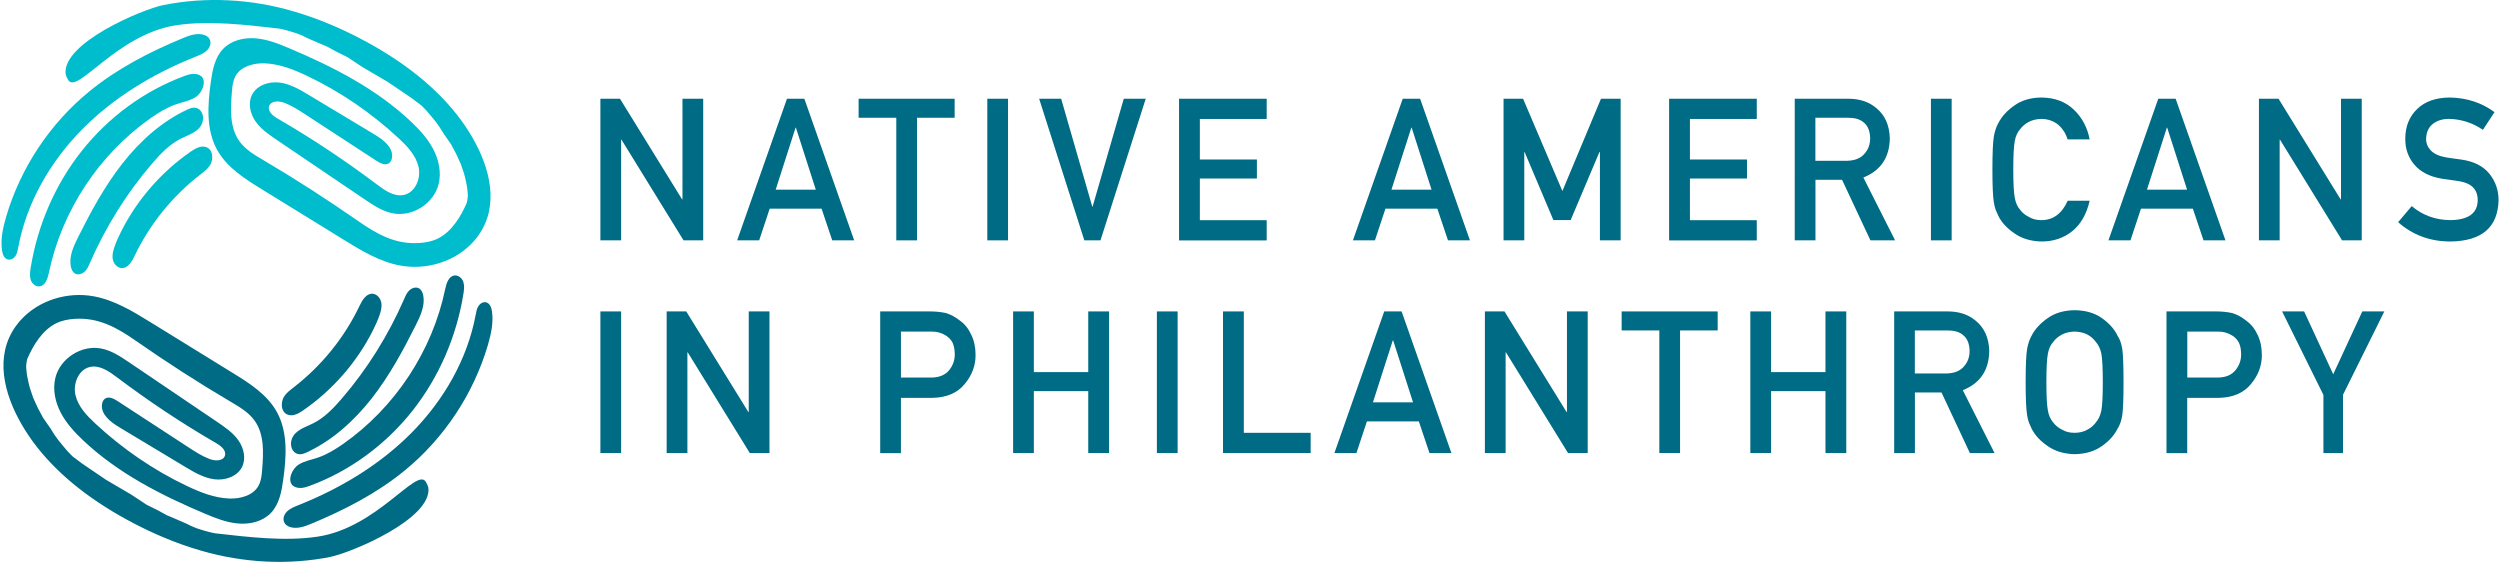 <?xml version="1.0" encoding="UTF-8"?>
<svg id="Layer_1" data-name="Layer 1" xmlns="http://www.w3.org/2000/svg" width="4.85in" height="1.09in" viewBox="0 0 349.27 78.59">
  <defs>
    <style>
      .cls-1 {
        fill: #00bdcd;
      }

      .cls-2 {
        fill: #006b84;
      }
    </style>
  </defs>
  <g>
    <path class="cls-2" d="M83.77,13.81h2.74l8.69,14.08h.05V13.81h2.9v19.81h-2.75l-8.68-14.08h-.05v14.08h-2.9V13.81Z"/>
    <path class="cls-2" d="M114.73,29.19h-7.28l-1.47,4.43h-3.08l6.97-19.81h2.43l6.97,19.81h-3.07l-1.49-4.43Zm-.83-2.66l-2.78-8.67h-.05l-2.78,8.67h5.61Z"/>
    <path class="cls-2" d="M125.15,16.47h-5.26v-2.66h13.43v2.66h-5.26v17.15h-2.9V16.47Z"/>
    <path class="cls-2" d="M137.89,13.81h2.9v19.81h-2.9V13.81Z"/>
    <path class="cls-2" d="M145.15,13.81h3.07l4.35,15.09h.05l4.36-15.09h3.07l-6.33,19.81h-2.26l-6.32-19.81Z"/>
    <path class="cls-2" d="M164.71,13.81h12.26v2.83h-9.35v5.67h7.98v2.66h-7.98v5.83h9.35v2.83h-12.26V13.81Z"/>
    <path class="cls-2" d="M200.86,29.19h-7.28l-1.47,4.43h-3.08l6.97-19.81h2.43l6.97,19.81h-3.07l-1.49-4.43Zm-.83-2.66l-2.78-8.67h-.05l-2.78,8.67h5.61Z"/>
    <path class="cls-2" d="M210.09,13.81h2.74l5.5,12.91,5.4-12.91h2.75v19.81h-2.9v-12.35h-.07l-4.02,9.51h-2.42l-4.02-9.51h-.05v12.35h-2.9V13.81Z"/>
    <path class="cls-2" d="M233.26,13.81h12.26v2.83h-9.35v5.67h7.98v2.66h-7.98v5.83h9.35v2.83h-12.26V13.81Z"/>
    <path class="cls-2" d="M250.82,13.81h7.5c1.6,0,2.9,.44,3.91,1.3,1.22,.99,1.85,2.4,1.9,4.23-.04,2.69-1.27,4.52-3.7,5.49l4.44,8.79h-3.45l-3.97-8.47h-3.72v8.47h-2.9V13.81Zm2.9,8.68h4.41c1.09-.02,1.91-.34,2.45-.98,.54-.59,.8-1.32,.8-2.18-.02-1.03-.34-1.78-.96-2.25-.49-.41-1.2-.61-2.14-.61h-4.56v6.02Z"/>
    <path class="cls-2" d="M269.88,13.81h2.9v19.81h-2.9V13.81Z"/>
    <path class="cls-2" d="M292.08,28.09c-.42,1.84-1.22,3.25-2.41,4.23-1.22,.98-2.66,1.46-4.33,1.46-1.51-.04-2.77-.42-3.78-1.14-1.03-.7-1.77-1.5-2.24-2.42-.14-.3-.27-.58-.38-.86-.1-.28-.19-.63-.26-1.06-.13-.8-.2-2.33-.2-4.59s.07-3.84,.2-4.62c.14-.78,.36-1.41,.64-1.89,.47-.91,1.21-1.73,2.24-2.45,1.01-.72,2.27-1.1,3.78-1.11,1.85,.02,3.36,.58,4.53,1.7,1.17,1.12,1.9,2.51,2.21,4.16h-3.08c-.24-.8-.67-1.48-1.29-2.04-.65-.53-1.44-.81-2.37-.83-.69,.02-1.27,.16-1.77,.42-.5,.27-.91,.61-1.21,1.02-.38,.43-.63,.98-.75,1.65-.14,.71-.21,2.04-.21,3.99s.07,3.27,.21,3.96c.12,.69,.37,1.25,.75,1.68,.31,.41,.71,.74,1.21,.99,.49,.3,1.08,.45,1.77,.45,1.63,0,2.86-.9,3.67-2.71h3.08Z"/>
    <path class="cls-2" d="M306.54,29.19h-7.28l-1.47,4.43h-3.08l6.97-19.81h2.43l6.97,19.81h-3.07l-1.49-4.43Zm-.83-2.66l-2.78-8.67h-.05l-2.78,8.67h5.61Z"/>
    <path class="cls-2" d="M315.76,13.81h2.74l8.69,14.08h.05V13.81h2.9v19.81h-2.75l-8.68-14.08h-.05v14.08h-2.9V13.81Z"/>
    <path class="cls-2" d="M337.12,28.82c1.53,1.3,3.35,1.96,5.45,1.97,2.49-.04,3.76-.96,3.79-2.76,.02-1.48-.82-2.37-2.5-2.67-.77-.11-1.62-.23-2.54-.37-1.65-.28-2.9-.91-3.76-1.89-.89-1.01-1.33-2.23-1.33-3.67,0-1.73,.56-3.13,1.67-4.19,1.08-1.05,2.61-1.59,4.59-1.6,2.38,.05,4.46,.74,6.22,2.05l-1.62,2.47c-1.44-.98-3.02-1.49-4.75-1.53-.9,0-1.64,.23-2.24,.69-.62,.48-.94,1.2-.96,2.15,0,.57,.21,1.09,.64,1.55,.43,.47,1.12,.8,2.07,.98,.53,.09,1.25,.19,2.16,.31,1.8,.25,3.13,.92,3.99,2,.85,1.06,1.28,2.29,1.28,3.7-.1,3.79-2.34,5.71-6.73,5.77-2.84,0-5.28-.9-7.32-2.7l1.91-2.26Z"/>
    <path class="cls-2" d="M83.77,43.56h2.9v19.81h-2.9v-19.81Z"/>
    <path class="cls-2" d="M93.04,43.56h2.74l8.69,14.08h.05v-14.08h2.9v19.81h-2.75l-8.68-14.08h-.05v14.08h-2.9v-19.81Z"/>
    <path class="cls-2" d="M122.91,43.56h6.96c.76,0,1.48,.07,2.19,.22,.7,.19,1.41,.58,2.13,1.17,.61,.44,1.1,1.08,1.47,1.9,.39,.8,.59,1.74,.59,2.83,0,1.47-.5,2.8-1.5,4.01-1.03,1.27-2.53,1.92-4.51,1.96h-4.43v7.73h-2.9v-19.81Zm2.9,9.25h4.31c1.08-.02,1.89-.36,2.44-1.04,.52-.65,.78-1.38,.78-2.18,0-.66-.11-1.22-.32-1.68-.22-.41-.53-.73-.92-.97-.6-.39-1.29-.58-2.08-.56h-4.21v6.43Z"/>
    <path class="cls-2" d="M152.01,54.71h-7.61v8.66h-2.9v-19.81h2.9v8.49h7.61v-8.49h2.91v19.81h-2.91v-8.66Z"/>
    <path class="cls-2" d="M161.61,43.56h2.9v19.81h-2.9v-19.81Z"/>
    <path class="cls-2" d="M170.87,43.56h2.9v16.98h9.35v2.83h-12.26v-19.81Z"/>
    <path class="cls-2" d="M198.27,58.94h-7.28l-1.47,4.43h-3.08l6.97-19.81h2.43l6.97,19.81h-3.07l-1.49-4.43Zm-.83-2.66l-2.78-8.67h-.05l-2.78,8.67h5.61Z"/>
    <path class="cls-2" d="M207.49,43.56h2.74l8.69,14.08h.05v-14.08h2.9v19.81h-2.75l-8.68-14.08h-.05v14.08h-2.9v-19.81Z"/>
    <path class="cls-2" d="M231.88,46.22h-5.26v-2.66h13.43v2.66h-5.26v17.15h-2.9v-17.15Z"/>
    <path class="cls-2" d="M255.13,54.71h-7.61v8.66h-2.9v-19.81h2.9v8.49h7.61v-8.49h2.91v19.81h-2.91v-8.66Z"/>
    <path class="cls-2" d="M264.73,43.56h7.5c1.6,0,2.9,.44,3.91,1.3,1.22,.99,1.85,2.4,1.9,4.23-.04,2.69-1.27,4.52-3.7,5.49l4.44,8.79h-3.45l-3.97-8.47h-3.72v8.47h-2.9v-19.81Zm2.9,8.68h4.41c1.09-.02,1.91-.34,2.45-.98,.54-.59,.8-1.32,.8-2.18-.02-1.03-.34-1.78-.96-2.25-.49-.41-1.2-.61-2.14-.61h-4.56v6.02Z"/>
    <path class="cls-2" d="M283.13,53.46c0-2.31,.07-3.85,.2-4.63,.14-.78,.36-1.41,.64-1.89,.47-.91,1.21-1.72,2.24-2.44,1.01-.72,2.27-1.09,3.78-1.11,1.53,.02,2.8,.39,3.81,1.11,1.01,.72,1.74,1.53,2.18,2.45,.32,.48,.55,1.11,.67,1.89,.11,.78,.17,2.32,.17,4.62s-.06,3.79-.17,4.59c-.12,.8-.35,1.44-.67,1.92-.45,.91-1.18,1.72-2.18,2.42-1.02,.73-2.29,1.11-3.81,1.14-1.51-.04-2.77-.42-3.78-1.14-1.03-.7-1.77-1.5-2.24-2.42-.14-.3-.27-.58-.38-.86-.11-.28-.19-.63-.26-1.06-.13-.8-.2-2.33-.2-4.59Zm2.9,0c0,1.95,.07,3.27,.21,3.96,.12,.69,.37,1.25,.75,1.68,.31,.41,.71,.74,1.21,.99,.49,.3,1.08,.45,1.77,.45s1.3-.15,1.81-.45c.48-.25,.87-.59,1.16-.99,.38-.43,.64-.99,.78-1.68,.13-.69,.2-2.01,.2-3.96s-.07-3.28-.2-3.99c-.14-.67-.4-1.22-.78-1.65-.29-.41-.68-.75-1.16-1.02-.51-.26-1.11-.4-1.81-.42-.69,.02-1.27,.16-1.77,.42-.5,.27-.91,.61-1.21,1.02-.38,.43-.63,.98-.75,1.65-.14,.71-.21,2.04-.21,3.99Z"/>
    <path class="cls-2" d="M302.84,43.56h6.95c.76,0,1.48,.07,2.19,.22,.7,.19,1.41,.58,2.13,1.17,.6,.44,1.1,1.08,1.47,1.9,.39,.8,.59,1.74,.59,2.83,0,1.47-.5,2.8-1.5,4.01-1.03,1.27-2.53,1.92-4.51,1.96h-4.43v7.73h-2.9v-19.81Zm2.9,9.25h4.31c1.08-.02,1.89-.36,2.44-1.04,.52-.65,.78-1.38,.78-2.18,0-.66-.1-1.22-.32-1.68-.22-.41-.53-.73-.92-.97-.6-.39-1.29-.58-2.08-.56h-4.21v6.43Z"/>
    <path class="cls-2" d="M324.77,55.22l-5.77-11.66h3.08l4.07,8.79,4.07-8.79h3.08l-5.78,11.66v8.15h-2.74v-8.15Z"/>
  </g>
  <g>
    <path class="cls-1" d="M22.59,.72c-2.85,.58-14.13,5.28-13.62,9.64,.01,.1,.16,.52,.37,.85,1.28,2.04,6.8-6.42,15.1-7.68,4.59-.7,9.8-.05,14.32,.46,.43,.05,1.51,.36,1.51,.36,0,0,.94,.29,1.03,.32,.12,.04,.79,.31,.94,.39,.22,.13,.73,.36,1.11,.52l1.14,.49,1.08,.46,1.26,.69,1.54,.76,2.15,1.42,3.51,2.06,3.35,2.27,1.38,1.04,.66,.68,.64,.75,.66,.81,.53,.73,.61,.97,1.01,1.45,.71,1.33,.65,1.41,.21,.61,.26,.77,.16,.61s.15,.66,.25,1.19c.03,.14,.1,.89,.12,1.14,.02,.2-.08,1-.17,1.2-.83,1.9-2.09,3.99-4.03,4.95-.79,.39-1.68,.56-2.57,.62-3.36,.22-5.92-1.22-8.6-3.09-4.31-3-8.73-5.85-13.26-8.52-1.22-.72-2.48-1.46-3.31-2.61-1.39-1.92-1.26-4.5-1.07-6.86,.06-.76,.13-1.55,.49-2.23,.75-1.4,2.55-1.89,4.15-1.82,2.08,.09,4.06,.88,5.94,1.78,4.66,2.22,8.96,5.18,12.74,8.69,1.21,1.12,2.41,2.38,2.79,3.98s-.42,3.59-2.02,3.95c-1.36,.3-2.66-.6-3.77-1.44-4.45-3.35-9.09-6.44-13.91-9.23-.66-.38-1.43-1.01-1.2-1.74,.25-.78,1.37-.76,2.14-.47,1.07,.41,2.04,1.04,3,1.67,3.3,2.15,6.59,4.3,9.89,6.45,.53,.35,1.24,.69,1.75,.32,.24-.17,.36-.47,.41-.76,.21-1.42-1.2-2.51-2.44-3.25-3.06-1.84-6.11-3.67-9.17-5.51-1.28-.77-2.61-1.56-4.1-1.75s-3.17,.36-3.86,1.69c-.61,1.18-.27,2.67,.49,3.75,.76,1.08,1.89,1.85,2.98,2.59,4.09,2.77,8.18,5.54,12.27,8.3,1.23,.83,2.49,1.68,3.95,1.96,2.75,.54,5.76-1.39,6.41-4.12,.39-1.62,.02-3.36-.75-4.84-.77-1.48-1.92-2.73-3.13-3.88-4.85-4.58-10.9-7.67-17.04-10.26-1.51-.64-3.06-1.25-4.7-1.38s-3.39,.29-4.53,1.48c-1.17,1.22-1.5,3-1.73,4.68-.44,3.18-.66,6.61,.88,9.42,1.36,2.47,3.86,4.06,6.26,5.53,3.8,2.34,7.6,4.69,11.4,7.03,2.5,1.54,5.07,3.11,7.95,3.64,3.7,.69,7.75-.55,10.26-3.35,3.63-4.06,2.62-9.36,.29-13.76-2.4-4.53-6.14-8.2-10.3-11.12-2.51-1.76-5.19-3.27-7.96-4.58-.62-.29-1.24-.57-1.88-.84-1.76-.75-3.57-1.4-5.42-1.93C34.94-.14,28.61-.5,22.59,.72"/>
    <path class="cls-1" d="M28.48,4.94s-.03-.01-.05-.02c-.96-.38-2.13,.02-3.03,.4-4.69,1.94-9.25,4.29-13.17,7.51C6.75,17.32,2.67,23.49,.66,30.28c-.45,1.54-.81,3.15-.59,4.73,.07,.54,.3,1.16,.82,1.29,.41,.1,.85-.16,1.08-.52s.3-.79,.38-1.21c1.16-6.23,4.47-11.95,8.92-16.46,4.45-4.51,10-7.84,15.88-10.18,.58-.23,1.18-.47,1.62-.91,.69-.71,.63-1.69-.28-2.08Z"/>
    <path class="cls-1" d="M27.92,10.66c-.19-.17-.47-.28-.85-.32-.51-.05-1.01,.12-1.48,.29-5.64,2.07-10.65,5.78-14.38,10.5-3.73,4.71-6.17,10.41-7.13,16.34-.09,.55-.16,1.12,0,1.65s.67,.99,1.22,.94c.82-.07,1.15-1.07,1.32-1.87,1.8-8.7,7.04-16.63,14.32-21.72,1.08-.75,2.22-1.45,3.47-1.88,.91-.31,1.89-.47,2.71-.98,.94-.58,1.64-2.24,.81-2.96Z"/>
    <path class="cls-1" d="M26.49,15.13c-.12,.03-.25,.08-.38,.14-3.65,1.67-6.72,4.44-9.2,7.6-2.48,3.16-4.4,6.72-6.2,10.31-.64,1.29-1.29,2.7-1.01,4.11,.08,.39,.25,.79,.6,.98,.42,.23,.97,.06,1.33-.27s.55-.79,.74-1.23c2.2-5.03,5.13-9.75,8.72-13.92,1.15-1.34,2.4-2.65,3.98-3.45,.85-.43,1.8-.72,2.48-1.38,1.22-1.17,.62-3.34-1.05-2.9Z"/>
    <path class="cls-1" d="M28.23,20.5s-.07,0-.11,0c-.6,.02-1.14,.36-1.64,.7-4.1,2.83-7.48,6.7-9.73,11.15-.35,.69-.67,1.4-.93,2.13-.2,.58-.37,1.2-.25,1.8s.59,1.17,1.2,1.22c.89,.07,1.47-.9,1.85-1.71,2.11-4.42,5.27-8.33,9.14-11.33,.48-.37,.98-.74,1.33-1.23,.67-.92,.53-2.68-.86-2.72Z"/>
  </g>
  <g>
    <path class="cls-2" d="M46.09,77.87c2.85-.58,14.13-5.28,13.62-9.64-.01-.1-.16-.52-.37-.85-1.28-2.04-6.8,6.42-15.1,7.68-4.59,.7-9.8,.05-14.32-.46-.43-.05-1.51-.36-1.51-.36,0,0-.94-.29-1.03-.32-.12-.04-.79-.31-.94-.39-.22-.13-.73-.36-1.11-.52l-1.14-.49-1.08-.46-1.26-.69-1.54-.76-2.15-1.42-3.51-2.06-3.35-2.27-1.38-1.04-.66-.68-.64-.75-.66-.81-.53-.73-.61-.97-1.01-1.45-.71-1.33-.65-1.41-.21-.61-.26-.77-.16-.61s-.15-.66-.25-1.19c-.03-.14-.1-.89-.12-1.14-.02-.2,.08-1,.17-1.2,.83-1.9,2.09-3.99,4.03-4.95,.79-.39,1.68-.56,2.57-.62,3.36-.22,5.92,1.22,8.6,3.09,4.31,3,8.73,5.85,13.26,8.52,1.22,.72,2.48,1.46,3.31,2.61,1.39,1.92,1.26,4.5,1.07,6.86-.06,.76-.13,1.55-.49,2.23-.75,1.4-2.55,1.89-4.15,1.82-2.08-.09-4.06-.88-5.94-1.78-4.66-2.22-8.96-5.18-12.74-8.69-1.21-1.12-2.41-2.38-2.79-3.98-.38-1.6,.42-3.59,2.02-3.95,1.36-.3,2.66,.6,3.77,1.44,4.45,3.35,9.09,6.44,13.91,9.23,.66,.38,1.43,1.01,1.2,1.74-.25,.78-1.37,.76-2.14,.47-1.07-.41-2.04-1.04-3-1.67-3.3-2.15-6.59-4.3-9.89-6.45-.53-.35-1.24-.69-1.75-.32-.24,.17-.36,.47-.41,.76-.21,1.42,1.2,2.51,2.44,3.25,3.06,1.84,6.11,3.67,9.17,5.51,1.28,.77,2.61,1.56,4.1,1.75s3.17-.36,3.86-1.69c.61-1.18,.27-2.67-.49-3.75s-1.89-1.85-2.98-2.59c-4.09-2.77-8.18-5.54-12.27-8.3-1.23-.83-2.49-1.68-3.95-1.96-2.75-.54-5.76,1.39-6.41,4.12-.39,1.62-.02,3.36,.75,4.84,.77,1.48,1.92,2.73,3.13,3.88,4.85,4.58,10.9,7.67,17.04,10.26,1.51,.64,3.06,1.25,4.7,1.38s3.39-.29,4.53-1.48c1.17-1.22,1.5-3,1.73-4.68,.44-3.18,.66-6.61-.88-9.42-1.36-2.47-3.86-4.06-6.26-5.53-3.8-2.34-7.6-4.69-11.4-7.03-2.5-1.54-5.07-3.11-7.95-3.64-3.7-.69-7.75,.55-10.26,3.35-3.63,4.06-2.62,9.36-.29,13.76,2.4,4.53,6.14,8.2,10.3,11.12,2.51,1.76,5.19,3.27,7.96,4.58,.62,.29,1.24,.57,1.88,.84,1.76,.75,3.57,1.4,5.42,1.93,5.89,1.71,12.22,2.06,18.24,.84"/>
    <path class="cls-2" d="M40.2,73.66s.03,.01,.05,.02c.96,.38,2.13-.02,3.03-.4,4.69-1.94,9.25-4.29,13.17-7.51,5.48-4.5,9.56-10.67,11.57-17.46,.45-1.54,.81-3.15,.59-4.73-.07-.54-.3-1.16-.82-1.29-.41-.1-.85,.16-1.08,.52s-.3,.79-.38,1.21c-1.16,6.23-4.47,11.95-8.92,16.46-4.45,4.51-10,7.84-15.88,10.18-.58,.23-1.18,.47-1.62,.91-.69,.71-.63,1.69,.28,2.08Z"/>
    <path class="cls-2" d="M40.77,67.93c.19,.17,.47,.28,.85,.32,.51,.05,1.01-.12,1.48-.29,5.64-2.07,10.65-5.78,14.38-10.5,3.73-4.71,6.17-10.41,7.13-16.34,.09-.55,.16-1.12,0-1.65s-.67-.99-1.22-.94c-.82,.07-1.15,1.07-1.32,1.87-1.8,8.7-7.04,16.63-14.32,21.72-1.08,.75-2.22,1.45-3.47,1.88-.91,.31-1.89,.47-2.71,.98-.94,.58-1.64,2.24-.81,2.96Z"/>
    <path class="cls-2" d="M42.2,63.47c.12-.03,.25-.08,.38-.14,3.65-1.67,6.72-4.44,9.2-7.6,2.48-3.16,4.4-6.72,6.2-10.31,.64-1.29,1.29-2.7,1.01-4.11-.08-.39-.25-.79-.6-.98-.42-.23-.97-.06-1.33,.27s-.55,.79-.74,1.23c-2.2,5.03-5.13,9.75-8.72,13.92-1.15,1.34-2.4,2.65-3.98,3.45-.85,.43-1.8,.72-2.48,1.38-1.22,1.17-.62,3.34,1.05,2.9Z"/>
    <path class="cls-2" d="M40.46,58.09s.07,0,.11,0c.6-.02,1.14-.36,1.64-.7,4.1-2.83,7.48-6.7,9.73-11.15,.35-.69,.67-1.4,.93-2.13,.2-.58,.37-1.2,.25-1.8s-.59-1.17-1.2-1.22c-.89-.07-1.47,.9-1.85,1.71-2.11,4.42-5.27,8.33-9.14,11.33-.48,.37-.98,.74-1.33,1.23-.67,.92-.53,2.68,.86,2.72Z"/>
  </g>
</svg>